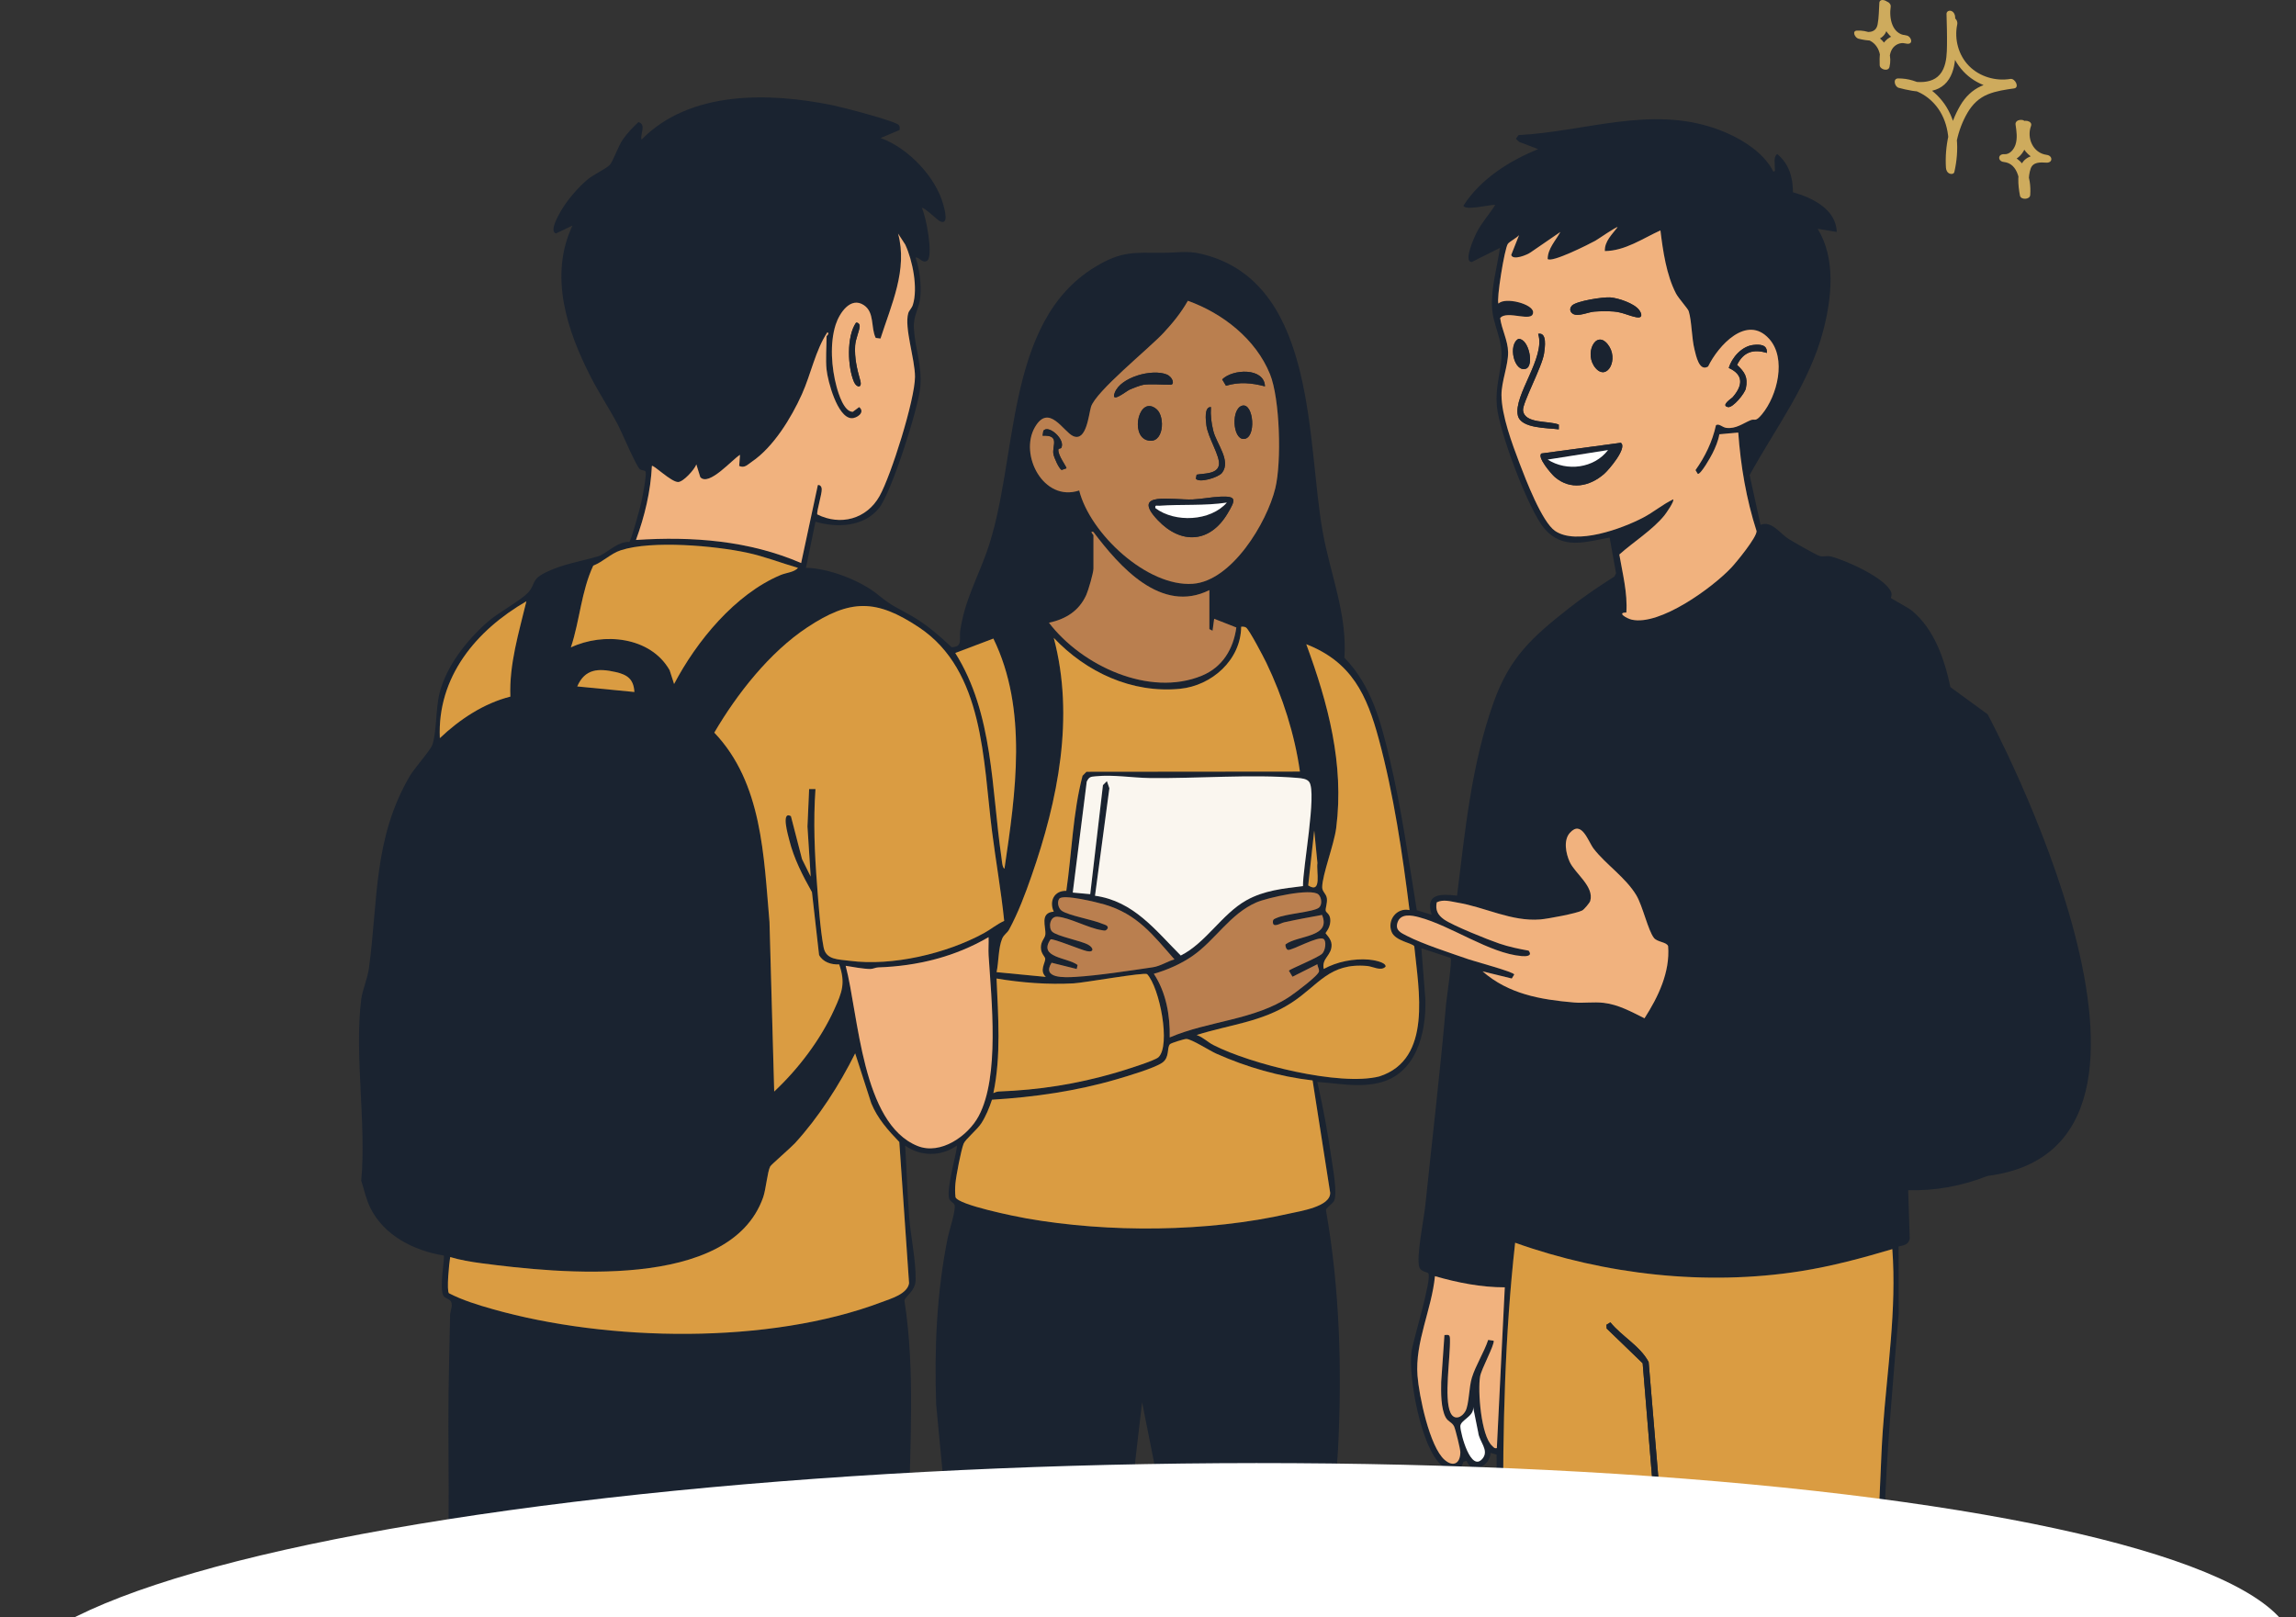 <svg width="582" height="410" viewBox="0 0 582 410" fill="none" xmlns="http://www.w3.org/2000/svg">
<rect x="0" y="0" width="582" height="410" fill="#333333" stroke="none"/>
<g clip-path="url(#clip0_1533_6128)">
<g clip-path="url(#clip1_1533_6128)">
<path d="M91.564 253.33C91.855 251.038 93.161 248.136 93.528 245.412C95.858 228.167 94.636 212.606 103.836 196.822C105.062 194.719 109.078 190.276 109.581 188.859C110.69 185.752 110.44 179.614 111.412 175.759C113.153 168.834 118.322 162.329 123.583 157.691C126.345 155.258 131.804 152.417 133.86 150.237C135.867 148.107 134.473 146.993 138.391 145.092C142.818 142.949 147.224 142.352 151.655 141.032C153.643 140.443 156.578 137.182 159.513 137.408C160.017 136.984 162.278 128.667 162.561 127.347C162.843 126.027 163.935 120.551 163.657 119.59C163.548 119.207 162.645 119.292 162.214 118.961C161.258 118.234 157.646 109.614 156.594 107.628C154.433 103.544 151.837 99.654 149.732 95.537C143.721 83.789 139.109 69.943 145.108 57.19L140.927 59.187C139.165 58.667 141.588 54.538 142.125 53.59C143.661 50.87 146.547 47.496 148.95 45.498C150.365 44.32 153.772 42.681 154.554 41.834C155.392 40.926 156.699 37.092 157.832 35.433C158.964 33.774 160.376 32.342 161.827 30.957C163.939 31.551 162.182 34.045 162.625 35.393C174.901 22.85 195.128 23.411 211.153 26.704C213.363 27.156 227.127 30.695 227.868 31.74C228.143 32.128 228.07 32.527 228.034 32.955L223.22 34.989C230.106 37.447 237.23 44.824 239.129 51.935C239.451 53.15 240.612 57.234 238.222 56.076C237.548 55.749 234.101 52.327 233.686 52.755C234.742 54.841 236.637 64.837 235.029 66.105C233.759 66.855 233.279 65.261 232.073 65.265C233.101 68.32 233.565 71.944 233.295 75.165C233.029 78.333 231.477 79.798 231.658 83.24C231.924 88.329 233.771 92.583 233.275 98.148C232.803 103.447 225.97 124.889 222.813 128.828C219.003 133.578 212.169 133.901 206.711 132.258L204.292 143.958C210.049 144.051 218.144 147.154 222.607 150.823C226.191 153.769 227.389 154.007 231.271 156.263C234.928 158.386 238.141 161.194 241.213 164.084C244.148 164.068 243.108 161.901 243.394 159.951C244.511 152.368 247.591 146.977 250.087 140.023C258.307 117.112 254.247 81.727 277.699 67.614C284.339 63.619 287.431 64.079 294.676 64.087C299.756 64.091 301.292 63.28 306.662 64.95C333.758 73.373 331.287 112.427 335.266 134.748C337.177 145.463 341.535 155.694 340.785 166.748C347.663 173.842 350.026 183.02 352.255 192.379C355.267 205.027 357.037 217.949 359.133 230.77L362.919 231.933C361.112 226.432 365.309 226.626 369.341 227.07C371.361 210.689 373.014 193.654 378.614 178.052C382.722 166.61 388.338 161.578 397.586 154.289C401.299 151.363 405.226 148.708 409.217 146.174L409.645 145.358L408.016 136.286C401.953 137.38 396.151 139.434 391.519 134.058C387.431 129.312 379.988 109.335 379.436 102.987C379.021 98.209 380.279 95.109 380.585 90.836C380.932 85.977 378.448 82.469 378.206 77.99C377.94 73.05 379.493 67.687 380.23 62.836L373.107 66.407C370.792 66.532 373.76 60.047 374.251 59.058C375.529 56.508 377.517 54.337 379.025 51.943C377.751 51.834 371.244 53.509 370.97 52.133C375.235 45.422 382.585 40.776 389.89 37.81L385.088 35.974L384.262 35.187L384.927 34.247C401.864 33.375 418.337 26.724 435.088 32.673C440.434 34.569 446.905 38.258 449.489 43.464C450.146 43.573 449.868 42.923 449.888 42.467C449.945 41.309 449.485 39.848 450.489 39.037C453.5 41.567 454.456 44.885 454.488 48.739C459.358 50.111 465.422 53.033 465.587 58.804L460.753 58.001C465.402 65.632 464.325 75.508 462.16 83.826C458.673 97.216 450.066 108.52 443.502 120.446L446.264 133.069C449.05 131.891 451.239 135.305 453.371 136.633C454.597 137.396 460.165 140.588 461.185 140.935C462.205 141.282 462.898 140.786 464.172 141.105C467.829 142.029 478.004 146.529 479.383 150.149C479.674 150.911 479.262 151.533 479.307 151.593C479.496 151.848 483.713 154.043 484.697 154.866C490.341 159.58 492.933 167.22 494.393 174.202L503.827 181.087V298.123C497.457 300.665 490.591 301.945 483.693 301.751L484.088 314.048C483.705 316.098 481.314 315.751 481.254 316.106L481.294 333.044C479.831 350.575 478.198 368.094 477.654 385.694H476.045C476.642 377.982 476.71 370.209 477.259 362.493C478.343 347.258 480.798 331.987 479.665 316.683C472.074 318.943 464.301 321.03 456.456 322.268C432.448 326.054 406.839 323.193 384.056 315.065C381.44 338.484 380.896 362.093 381.033 385.694H379.424L379.368 368.8L377.819 368.34C377.803 371.605 373.066 374.007 371.768 370.362L370.942 370.608C370.127 373.676 367.317 373.094 365.317 371.383C360.246 367.033 356.972 349.239 357.782 342.818C358.165 339.784 363.036 324.355 362.044 322.797C361.879 322.535 360.125 322.43 359.77 321.247C358.964 318.548 360.943 309.039 361.298 305.585C363.052 288.602 365.072 271.757 366.539 254.739C366.68 253.104 368.164 243.41 367.7 242.874L360.302 240.404L361.318 253.508C361.524 262.132 358.883 272.492 349.304 274.59C344.01 275.753 339.205 274.643 333.923 274.312C335.347 280.648 336.58 287.109 337.479 293.546C337.81 295.919 339.132 302.832 338.116 304.54C337.677 305.278 336.193 306.19 336.101 306.775C339.608 326.724 340.197 347.149 339.173 367.348C338.862 373.45 337.874 379.576 337.947 385.694H295.5L289.5 355.5L286 385.694H240.112L237.298 356.027C236.839 341.583 237.411 327.927 240.237 313.781C240.58 312.078 242.443 306.485 241.935 305.395C241.701 304.891 240.81 304.596 240.596 303.89C239.786 301.194 242.922 291 242.523 290.451C238.576 293.252 233.376 293.248 229.445 290.451C229.812 296.408 230.005 302.437 230.449 308.41C230.816 313.358 232.227 319.811 232.094 324.557C232.013 327.43 229.324 328.701 229.271 329.771C232.122 348.259 230.481 367.101 230.445 385.698H113.71C113.823 375.007 113.569 364.293 113.694 353.598C113.77 346.951 113.968 340.123 114.097 333.419C114.121 332.249 114.863 331.079 114.327 330.005C114.012 329.375 112.847 329.133 112.476 328.625C111.202 326.881 112.847 318.697 112.488 318.318C104.973 317.099 97.285 313.253 93.834 306.146C92.758 303.926 92.322 301.65 91.568 299.337C92.899 284.982 89.79 267.29 91.568 253.33H91.564ZM410.028 57.601C409.786 57.379 405.113 60.64 404.4 61.036C402.775 61.936 393.337 66.694 392.313 65.669C392.333 63.046 394.349 61.004 395.534 58.812L388.011 63.978C387.153 64.615 383.448 66.137 383.081 64.632L385.064 59.619C384.439 60.346 382.669 61.225 382.23 61.819C381.363 62.989 379.259 76.158 379.839 76.973C381.545 75.237 388.568 77.062 388.616 79.128C388.689 82.005 382.02 78.47 380.271 80.649C380.654 83.531 382.238 86.336 382.282 89.286C382.335 92.619 380.585 96.724 380.605 100.178C380.633 105.356 383.314 112.556 385.169 117.431C386.729 121.535 390.866 132.355 394.196 134.615C399.594 138.284 411.072 134.074 416.478 131.261C419.151 129.873 421.469 127.88 424.118 126.612C424.529 127.024 422.296 130.188 421.917 130.656C418.966 134.325 413.995 137.44 410.475 140.596C411.302 145.435 412.6 150.383 412.257 155.302C409.697 155.298 412.435 156.844 413.624 157.11C420.748 158.713 434.028 149.039 438.821 143.97C440.136 142.582 445.397 136.161 445.264 134.643C442.668 126.568 441.228 118.101 440.624 109.662L435.834 110.106C435.536 111.805 434.834 113.464 434.068 114.993C433.625 115.873 431.129 120.329 430.367 120.155L429.791 119.195C432.23 115.756 434.064 111.963 434.971 107.83C435.709 107.261 436.584 108.367 437.596 108.488C440.051 108.782 441.748 107.378 443.756 106.539C444.897 106.062 444.881 107.168 446.659 105.013C450.533 100.32 452.928 90.852 448.441 85.896C442.776 79.641 435.548 87.643 432.98 92.926C430.722 94.326 429.912 90.101 429.553 88.689C428.795 85.694 428.859 81.42 428.061 78.882C427.864 78.252 425.473 75.633 424.852 74.43C422.401 69.709 421.542 63.647 420.897 58.417C416.378 60.479 411.943 63.602 406.811 63.659C406.702 61.189 408.677 59.401 410.032 57.609L410.028 57.601ZM209.529 93.717C209.271 91.166 209.529 87.894 209.529 85.242C209.529 85.174 210.387 84.532 209.73 84.237C206.682 88.866 205.59 94.811 203.272 99.96C200.587 105.929 196.051 113.375 190.56 117.08C189.472 117.814 188.758 118.747 187.383 118.133L187.589 115.312C185.758 116.325 179.667 123.468 177.518 120.962L176.522 117.734C176.054 119.053 173.2 122.189 171.898 122.205C170.132 122.221 165.596 117.714 165.25 118.137C164.939 124.574 163.423 130.882 161.214 136.895C175.454 135.951 189.895 137.041 203.086 142.751L207.323 122.98C207.88 122.863 208.271 123.408 208.303 123.941C208.38 125.264 206.969 129.579 207.174 130.418C213.032 133.36 219.692 131.633 222.97 125.753C225.905 120.486 231.912 101.373 231.944 95.561C231.969 91.082 229.163 83.006 230.247 79.374C230.432 78.753 231.138 78.131 231.4 77.3C232.735 73.054 231.344 66.056 229.481 62.02L227.655 59.216C230.15 68.349 225.921 77.292 223.2 85.831L221.99 85.67C220.696 83.063 221.765 79.233 218.999 77.372C215.604 75.088 212.77 79.415 211.839 82.304C210.311 87.042 210.774 93.269 212.065 98.039C212.544 99.803 213.955 104.46 216.189 104.404L217.789 103.209C219.438 104.533 217.169 106.111 215.806 106.022C212.262 105.792 209.831 96.627 209.537 93.717H209.529ZM301.106 76.258C299.409 79.265 297.248 81.929 294.894 84.447C291.189 88.414 277.687 99.286 276.546 103.185C275.949 105.219 275.377 112.043 272.039 110.566C269.547 109.465 265.886 102.168 262.334 108.31C258.307 115.268 264.499 127.363 273.562 124.352C276.308 135.273 290.789 148.833 302.348 148.014C312.254 147.312 321.143 132.513 323.272 123.791C324.889 117.149 324.457 101.107 321.929 94.863C318.333 85.977 309.944 79.418 301.11 76.263L301.106 76.258ZM306.557 149.612C294.353 155.686 283.803 143.663 277.171 134.878C276.07 134.47 277.171 135.636 277.171 135.689V144.164C277.171 145.237 275.877 149.677 275.357 150.823C273.514 154.903 270.156 156.961 265.898 157.885C274.179 168.737 291.31 176.809 304.65 171.308C309.879 169.153 312.637 164.56 313.395 159.088L307.771 156.876L307.363 159.907L306.557 159.499V149.612ZM202.28 143.97C197.962 142.727 193.818 141.08 189.399 140.128C181.183 138.36 165.226 136.936 157.368 139.506C154.796 140.346 152.901 142.424 150.381 143.401C147.337 149.911 146.97 157.344 144.705 164.141C152.949 160.262 164.891 161.384 169.741 169.92L170.87 173.423C176.558 162.571 186.319 150.645 197.857 145.79C199.292 145.185 201.328 145.1 202.28 143.97ZM129.369 176.615C129.054 168.354 131.525 160.375 133.432 152.441C120.705 159.806 110.799 171.619 111.492 187.144C116.48 182.394 122.64 178.306 129.369 176.615ZM254.541 233.478C253.759 225.863 252.413 218.3 251.449 210.705C249.183 192.859 249.454 170.041 232.932 159.043C222.095 151.832 215.528 151.844 204.642 159.043C195.055 165.384 186.815 175.905 181.054 185.74C193.245 198.517 193.588 217.101 195.047 233.741L196.241 276.737C202.369 270.982 207.989 263.593 211.48 255.897C213.427 251.599 214.379 249.23 212.706 244.492C210.714 244.605 208.605 243.943 207.618 242.123L205.812 226.178C203.449 221.973 201.24 217.699 200.062 212.973C199.76 211.75 197.918 205.503 200.474 206.911L203.292 217.808L205.493 222.251L204.675 209.559L205.094 200.055H206.703C206.126 208.191 206.477 216.339 207.11 224.467C207.481 229.229 207.892 235.577 208.759 240.166C209.367 243.39 212.488 243.205 215.407 243.592C226.143 245.008 239.903 241.772 249.385 236.586C251.139 235.629 252.699 234.298 254.533 233.474L254.541 233.478ZM329.509 195.619C328.178 186.168 325.122 176.619 320.994 168.031C320.345 166.679 316.612 159.528 315.83 159.084C315.427 158.858 315.052 158.862 314.612 158.894C314.548 167.288 307.174 173.846 299.107 174.629C286.879 175.82 275.357 170.424 267.108 161.719C272.446 181.801 268.168 202.88 261.476 222.061C259.859 226.698 258.101 231.392 255.767 235.71C255.32 236.538 254.469 236.925 254.021 237.994C253.042 240.331 253.163 243.935 252.61 246.469L265.092 247.676C263.363 246.034 265.036 244.088 264.939 243.039C264.886 242.482 263.85 241.836 263.846 240.214C263.842 238.592 264.878 237.877 264.975 236.937C265.173 235 263.455 231.404 267.108 231.13C265.87 228.446 267.253 225.75 270.293 225.859C271.696 216.177 271.938 206.128 274.405 196.685L275.401 195.668L329.505 195.619H329.509ZM254.618 220.237C257.444 201.14 260.581 179.86 251.804 161.893L242.144 165.549C251.84 180.961 251.304 200.075 253.872 217.557C253.965 218.195 254.05 219.991 254.618 220.233V220.237ZM357.287 230.734C355.488 216.367 353.287 201.443 349.522 187.463C346.49 176.211 342.644 167.845 331.121 163.337C336.641 178.346 340.773 193.714 338.709 209.894C338.165 214.172 335.185 221.743 335.153 224.939C335.141 226.085 336.153 226.577 336.334 227.732C336.516 228.886 335.923 230.327 336.04 230.892C336.149 231.424 337.032 231.634 337.185 232.942C337.435 235.077 336.012 236.368 336.016 236.594C336.016 236.759 337.459 237.998 337.528 239.447C337.657 242.292 334.939 242.898 335.548 245.67C338.878 243.83 343.176 242.983 346.97 243.297C347.865 243.374 351.304 243.87 351.235 245.065C350.102 246.328 348.018 245.045 346.567 244.912C336.911 244.048 334.266 249.767 327.38 254.234C319.813 259.142 311.75 259.755 303.336 262.415C305.073 263.032 305.989 264.146 307.621 264.981C317.003 269.78 339.592 275.47 349.639 272.916C363.173 268.569 359.572 250.856 358.496 239.915C358.04 239.092 353.706 238.604 352.759 236.287C351.546 233.317 354.033 230.04 357.287 230.742V230.734ZM160.811 175.441C160.617 172.147 158.997 171.042 156.005 170.372C151.667 169.403 148.281 169.536 146.321 174.032L160.811 175.441ZM330.287 224.656C330.218 220.152 333.831 201.112 331.887 198.275C331.295 197.411 329.904 197.302 328.916 197.217C317.285 196.237 303.392 197.407 291.443 197.25C286.988 197.189 282.267 196.354 277.747 196.806C276.461 196.935 276.102 196.895 275.473 198.158L271.93 226.291L276.36 226.694L279.586 199.05L280.585 198.041L281.21 199.837L277.57 227.094C287.355 228.462 292.813 235.763 299.308 242.248C305.682 239.06 309.746 231.715 315.955 228.24C320.401 225.75 325.32 225.254 330.291 224.652L330.287 224.656ZM416.857 258.169C420.316 252.777 423.364 246.478 422.844 239.879C422.481 238.81 420.143 238.878 419.272 237.813C417.781 235.993 416.406 229.685 414.785 226.973C412.1 222.481 407.024 219.127 403.988 215.197C402.557 213.344 400.961 207.791 397.937 211.149C396.252 213.021 396.929 216.395 397.881 218.494C399.211 221.44 404.17 224.749 403.098 228.426C402.96 228.898 401.561 230.565 401.066 230.831C399.646 231.586 392.301 232.954 390.45 233.103C383.125 233.696 376.485 230.004 369.45 228.833C367.716 228.543 365.858 227.929 364.189 228.773C363.802 230.734 364.451 231.973 366.011 233.087C368.2 234.653 377.142 238.233 380.029 239.213C382.484 240.049 384.943 240.561 387.487 241.017C388.576 242.45 386.79 242.486 385.725 242.397C377.517 241.695 367.93 234.734 359.71 232.542C357.815 232.038 354.984 231.493 354.231 233.947C353.634 235.896 355.142 236.509 356.605 237.264C360.689 239.375 367.833 241.675 372.373 243.249C373.824 243.753 383.822 246.433 383.831 247.071L383.21 248.08L375.804 246.268C382.391 252.027 390.45 253.419 398.937 254.158C401.388 254.371 403.96 253.964 406.492 254.25C410.254 254.682 413.539 256.522 416.857 258.169ZM333.133 210.555L331.609 224.495C335.185 226.735 333.621 220.859 333.952 218.813L333.133 210.56V210.555ZM334.234 226.799C332.375 225.032 321.091 227.647 318.491 228.773C311.774 231.683 308.085 238.321 302.259 242.369C299.373 244.375 295.829 245.929 292.463 246.881C295.575 251.575 296.615 257.447 296.49 263.02C306.343 258.799 317.995 258.645 326.973 252.616C328.235 251.768 334.25 247.297 334.339 246.26C334.395 245.626 333.96 245.069 333.923 244.456L327.618 247.628L326.695 246.086C326.969 245.699 333.996 242.853 335.113 241.808C335.98 240.997 336.266 238.543 335.484 238.047C334.129 237.183 327.473 241.017 326.485 240.823C326.058 240.739 325.727 239.879 325.86 239.419C329.001 237.054 337.512 237.724 335.109 231.957C331.92 232.546 328.707 233.127 325.538 233.826C324.55 234.043 322.647 235.367 322.643 233.753C322.643 232.99 323.095 232.966 323.627 232.716C325.925 231.654 332.988 231.214 334.319 230.117C335.23 229.366 334.984 227.518 334.222 226.795L334.234 226.799ZM297.7 243.237C292.233 236.981 288.286 231.771 279.985 229.318C278.279 228.813 269.382 226.589 268.487 227.877C267.898 228.724 268.261 230.306 269.132 230.912C270.93 232.159 276.929 233.123 279.501 234.241C279.977 234.447 280.952 234.576 280.787 235.363C280.235 236.17 279.928 235.92 279.166 235.807C275.925 235.323 270.95 232.57 267.995 232.417C266.035 232.316 265.733 235.25 266.689 236.19C267.91 237.389 273.937 238.463 275.844 239.524C277.211 240.283 277.437 241.562 275.449 241.13C274.01 240.815 266.834 237.841 266.293 238.168C263.048 242.845 270.599 242.708 273.147 244.653L272.925 245.67L266.552 244.084C263.987 248.124 269.894 247.834 272.53 247.68C278.227 247.349 286.451 246.086 292.229 245.23C294.164 244.944 295.849 243.757 297.696 243.241L297.7 243.237ZM214.363 244.859C217.689 257.459 218.439 284.869 232.597 290.544C238.427 292.88 245.39 288.025 248.103 282.92C253.433 272.891 251.316 253.544 250.599 242.232C250.502 240.694 250.659 239.132 250.59 237.595C242.039 242.595 232.489 244.936 222.619 245.263C221.938 245.287 221.285 245.666 220.599 245.666C218.898 245.658 216.12 245.15 214.363 244.859ZM290.773 246.962C289.923 246.465 274.832 249.161 272.151 249.311C265.721 249.67 258.936 249.153 252.61 248.084C253.026 257.729 253.792 267.625 251.808 277.141C252.28 276.951 252.663 276.75 253.203 276.729C263.419 276.342 272.901 274.849 282.71 272.004C284.561 271.467 292.688 268.965 293.656 268.044C296.801 265.058 293.978 250.42 290.777 246.962H290.773ZM332.722 273.92C324.34 272.96 315.987 270.555 308.299 267.124C306.589 266.362 302.021 263.411 300.727 263.403C300.175 263.403 296.869 264.432 296.587 264.723C295.708 265.623 296.575 268.036 294.628 269.417C292.68 270.797 285.722 272.855 283.117 273.618C272.837 276.624 262.153 278.166 251.457 278.812C250.788 280.809 249.897 283.013 248.756 284.781C247.688 286.439 244.704 288.845 244.261 289.962C243.608 291.609 242.37 298.09 242.193 299.995C242.084 301.162 242.068 302.348 242.209 303.514C242.882 305.504 257.541 308.434 260.186 308.902C281.001 312.575 306.122 312.409 326.767 307.691C329.513 307.062 337.31 305.936 337.181 302.393L332.726 273.92H332.722ZM113.811 327.89C117.322 329.69 121.104 330.84 124.893 331.914C154.066 340.183 194.975 340.946 223.526 330.122C225.836 329.246 229.993 328.088 230.437 325.352L227.961 289.539C225.127 286.593 222.422 283.566 220.853 279.712L216.773 267.06C212.814 275.006 207.489 283.32 201.482 289.87C200.514 290.927 195.454 295.314 195.241 295.721C194.507 297.122 194.176 301.513 193.435 303.599C184.996 327.41 141.548 322.85 122.015 320.275C119.362 319.924 116.677 319.468 114.113 318.717C113.855 320.182 113.153 327.245 113.811 327.898V327.89ZM381.444 326.381C375.441 326.389 369.47 325.202 363.733 323.552C362.903 332.071 358.661 340.171 359.306 348.771C359.685 353.812 362.37 366.819 366.188 370.124C368.43 372.065 370.167 370.988 370.172 368.155C370.172 367.396 368.938 362.372 368.595 361.657C368.071 360.555 367.095 360.507 366.458 359.357C365.217 357.113 365.265 352.924 365.317 350.377L366.14 338.484C367.22 338.379 367.507 338.367 367.539 339.489C367.664 344.138 365.971 354.453 367.66 358.154C368.615 360.245 370.611 359.353 371.47 357.755C372.401 356.023 372.328 351.77 373.094 349.292C374.066 346.148 376.171 342.887 377.227 339.715L378.618 339.921C378.872 340.97 375.513 347.02 375.179 348.961C374.546 352.633 375.421 364.002 378.206 366.549C378.606 366.912 378.775 367.291 379.424 367.142L381.44 326.385L381.444 326.381ZM373.393 356.649C373.828 359.091 370.123 359.994 370.176 361.637C370.24 363.606 372.857 373.417 375.816 369.777C377.533 367.662 374.953 365.487 374.711 363.191L373.393 356.649Z" fill="#1A2330"/>
<path d="M381.041 385.704C380.904 362.103 381.448 338.494 384.065 315.074C406.847 323.202 432.456 326.068 456.464 322.278C464.309 321.039 472.082 318.949 479.674 316.693C480.807 331.996 478.351 347.267 477.267 362.502C476.719 370.218 476.654 377.991 476.053 385.704H421.3L417.906 345.318C415.753 341.238 411.133 338.857 408.21 335.257L407.214 335.866L407.262 336.823L416.386 345.633L419.688 385.704H381.037H381.041Z" fill="#DA9C42"/>
<path d="M421.3 385.702H419.692L416.39 345.632L407.266 336.822L407.218 335.865L408.214 335.256C411.136 338.852 415.757 341.233 417.91 345.317L421.304 385.702H421.3Z" fill="#1A2330"/>
<path d="M254.541 233.48C252.707 234.303 251.147 235.635 249.393 236.591C239.911 241.773 226.151 245.014 215.415 243.597C212.492 243.21 209.375 243.4 208.767 240.171C207.9 235.582 207.489 229.234 207.118 224.472C206.485 216.34 206.134 208.192 206.711 200.06H205.102L204.683 209.564L205.501 222.256L203.3 217.813L200.482 206.917C197.93 205.504 199.768 211.755 200.07 212.978C201.248 217.704 203.457 221.978 205.82 226.183L207.626 242.128C208.613 243.944 210.722 244.61 212.714 244.497C214.387 249.235 213.435 251.604 211.488 255.902C207.997 263.598 202.381 270.988 196.249 276.743L195.055 233.746C193.592 217.107 193.253 198.522 181.062 185.745C186.823 175.91 195.063 165.389 204.65 159.049C215.536 151.849 222.099 151.837 232.94 159.049C249.462 170.046 249.187 192.864 251.457 210.71C252.421 218.305 253.767 225.868 254.549 233.484L254.541 233.48Z" fill="#DA9C42"/>
<path d="M410.028 57.603C408.673 59.395 406.698 61.183 406.807 63.652C411.939 63.596 416.374 60.472 420.893 58.41C421.538 63.644 422.397 69.702 424.848 74.424C425.473 75.622 427.86 78.246 428.057 78.875C428.851 81.414 428.787 85.683 429.549 88.682C429.908 90.099 430.718 94.32 432.976 92.919C435.54 87.637 442.773 79.634 448.437 85.889C452.924 90.845 450.529 100.317 446.655 105.007C444.877 107.162 444.893 106.056 443.752 106.532C441.744 107.371 440.047 108.776 437.592 108.481C436.58 108.36 435.705 107.254 434.967 107.823C434.06 111.956 432.23 115.754 429.787 119.188L430.363 120.149C431.125 120.322 433.621 115.871 434.064 114.987C434.83 113.461 435.532 111.799 435.83 110.1L440.62 109.656C441.224 118.094 442.664 126.565 445.26 134.637C445.393 136.154 440.132 142.575 438.818 143.963C434.024 149.032 420.744 158.706 413.62 157.104C412.431 156.837 409.693 155.292 412.253 155.296C412.596 150.372 411.298 145.428 410.471 140.59C413.991 137.434 418.962 134.318 421.913 130.65C422.292 130.181 424.526 127.017 424.114 126.606C421.466 127.873 419.147 129.863 416.474 131.255C411.068 134.068 399.586 138.277 394.192 134.609C390.862 132.349 386.725 121.529 385.165 117.424C383.311 112.549 380.63 105.35 380.601 100.172C380.581 96.717 382.331 92.617 382.279 89.279C382.234 86.325 380.65 83.524 380.267 80.643C382.016 78.468 388.685 81.999 388.612 79.121C388.56 77.059 381.541 75.231 379.835 76.966C379.259 76.151 381.363 62.983 382.226 61.812C382.666 61.219 384.431 60.339 385.06 59.613L383.077 64.625C383.444 66.13 387.153 64.609 388.007 63.971L395.53 58.806C394.345 60.997 392.329 63.035 392.309 65.662C393.333 66.687 402.767 61.929 404.396 61.029C405.109 60.634 409.782 57.373 410.024 57.595L410.028 57.603ZM398.461 77.483C397.566 78.403 398.139 79.61 399.381 79.803C400.747 80.017 402.723 79.105 404.194 78.996C405.666 78.887 407.629 78.863 409.032 78.976C411.29 79.154 412.959 80.102 414.842 80.441C416.426 80.728 416.233 79.565 415.479 78.564C414.225 76.902 410.197 75.55 408.157 75.4C406.343 75.271 399.618 76.288 398.457 77.479L398.461 77.483ZM395.131 107.65C392.579 106.593 386.483 107.525 386.072 104.062C385.851 102.218 390.93 92.972 391.406 89.578C391.612 88.097 392.228 84.166 389.902 84.638C391.858 90.656 383.593 100.204 384.754 105.333C385.512 108.691 392.382 108.461 395.135 108.849V107.646L395.131 107.65ZM384.919 85.905C382.178 87.334 383.778 94.53 386.826 93.468C388.89 92.75 387.604 85.889 384.919 85.905ZM404.517 93.392C407.415 96.636 410.471 91.019 407.557 87.318C404.468 83.399 401.368 89.868 404.517 93.392ZM447.868 89.481C448.042 87.318 446.078 87.278 444.442 87.455C441.555 87.77 439.007 90.599 438.221 93.295C442.127 95.046 441.704 97.863 439.176 100.741C438.947 101.003 436.076 102.815 438.019 103.207C439.253 103.457 442.277 99.768 442.547 98.473C443.131 95.644 442.277 94.34 440.321 92.516C441.914 89.251 444.401 88.424 447.873 89.481H447.868ZM390.765 114.963C389.451 115.786 393.285 120.225 394.131 120.952C398.107 124.342 402.92 123.365 406.613 120.165C407.807 119.132 412.608 113.498 410.85 112.259L390.765 114.967V114.963Z" fill="#F1B27E"/>
<path d="M332.722 273.921L337.177 302.394C337.306 305.937 329.513 307.063 326.763 307.692C306.118 312.41 281.001 312.572 260.182 308.903C257.533 308.435 242.878 305.505 242.205 303.515C242.064 302.349 242.084 301.163 242.189 299.996C242.362 298.091 243.604 291.61 244.257 289.963C244.696 288.85 247.68 286.44 248.752 284.782C249.893 283.014 250.788 280.81 251.453 278.813C262.149 278.167 272.829 276.625 283.113 273.619C285.722 272.856 292.68 270.798 294.624 269.418C296.567 268.037 295.704 265.624 296.583 264.724C296.865 264.433 300.175 263.4 300.723 263.404C302.022 263.412 306.585 266.363 308.295 267.125C315.983 270.556 324.336 272.961 332.718 273.921H332.722Z" fill="#DA9C42"/>
<path d="M113.811 327.891C113.157 327.238 113.855 320.175 114.113 318.71C116.681 319.461 119.366 319.921 122.015 320.268C141.552 322.843 184.996 327.403 193.434 303.592C194.172 301.51 194.503 297.115 195.241 295.714C195.454 295.307 200.514 290.92 201.482 289.863C207.489 283.313 212.818 274.999 216.773 267.053L220.853 279.705C222.422 283.559 225.127 286.586 227.961 289.532L230.436 325.345C229.993 328.085 225.832 329.243 223.526 330.115C194.975 340.943 154.066 340.18 124.893 331.907C121.104 330.833 117.322 329.679 113.811 327.883V327.891Z" fill="#DA9C42"/>
<path d="M301.107 76.26C309.94 79.416 318.33 85.978 321.926 94.861C324.454 101.104 324.889 117.146 323.268 123.789C321.144 132.51 312.25 147.313 302.344 148.011C290.786 148.83 276.304 135.27 273.559 124.35C264.496 127.36 258.303 115.265 262.331 108.308C265.883 102.165 269.547 109.462 272.035 110.564C275.373 112.041 275.949 105.22 276.542 103.182C277.683 99.284 291.185 88.412 294.89 84.444C297.244 81.922 299.405 79.263 301.103 76.256L301.107 76.26ZM289.85 97.552C291.773 97.294 294.632 97.552 296.696 97.552C297.829 97.552 297.325 95.571 295.696 94.925C292.044 93.476 284.117 95.559 282.581 99.546C281.453 102.476 285.456 99.199 286.282 98.816C287.044 98.465 289.137 97.649 289.854 97.552H289.85ZM320.648 97.956C320.491 93.145 312.468 93.509 309.803 96.192L310.77 97.799C314.173 96.769 317.289 97.072 320.648 97.956ZM314.891 102.847C312.032 103.586 312.447 111.286 315.213 111.29C318.563 111.29 317.818 102.093 314.891 102.847ZM293.156 103.727C288.726 100.067 286.395 110.285 290.737 111.601C295.023 112.9 295.454 105.628 293.156 103.727ZM306.956 103.206C305.195 103.118 305.646 106.54 305.795 107.803C306.162 110.943 309.379 115.689 308.968 117.921C308.541 120.249 305.126 119.995 303.324 120.346L303.13 121.371C303.969 122.525 308.875 121.065 309.787 119.858C312.105 116.787 308.38 112.549 307.557 109.264C307.053 107.246 306.811 105.297 306.952 103.21L306.956 103.206ZM268.991 113.594C270.233 111.492 265.713 107.488 264.468 109.24L264.282 110.467C268.785 110.253 266.637 113.009 267.032 115.144C267.193 116.016 268.39 118.776 269.104 119.156L270.325 118.732C270.406 118.316 268.076 115.415 268.289 113.95C268.326 113.691 268.922 113.711 268.991 113.598V113.594ZM309.291 125.924C307.077 126.024 304.505 126.533 302.344 126.626C297.317 126.844 286.395 124.386 293.467 131.86C299.345 138.075 306.678 137.72 311.153 130.21C313.238 126.711 313.58 125.73 309.291 125.924Z" fill="#BA7F4F"/>
<path d="M357.287 230.735C354.033 230.033 351.55 233.31 352.759 236.28C353.707 238.596 358.041 239.085 358.496 239.908C359.573 250.849 363.173 268.566 349.639 272.908C339.596 275.467 317.003 269.776 307.622 264.974C305.989 264.139 305.074 263.029 303.336 262.407C311.754 259.748 319.813 259.138 327.38 254.227C334.266 249.759 336.911 244.041 346.567 244.904C348.018 245.033 350.102 246.321 351.235 245.058C351.304 243.863 347.865 243.367 346.97 243.29C343.176 242.971 338.878 243.819 335.548 245.663C334.936 242.89 337.657 242.285 337.528 239.44C337.463 237.991 336.02 236.752 336.016 236.587C336.016 236.365 337.435 235.069 337.185 232.934C337.032 231.631 336.149 231.417 336.04 230.884C335.923 230.319 336.516 228.915 336.335 227.724C336.153 226.534 335.145 226.078 335.153 224.931C335.186 221.735 338.161 214.164 338.709 209.886C340.773 193.707 336.641 178.339 331.122 163.33C342.648 167.838 346.49 176.204 349.522 187.456C353.287 201.435 355.493 216.36 357.287 230.727V230.735Z" fill="#DA9C42"/>
<path d="M209.529 93.718C209.823 96.628 212.254 105.793 215.798 106.023C217.165 106.112 219.43 104.534 217.781 103.21L216.181 104.405C213.947 104.461 212.536 99.808 212.057 98.04C210.762 93.27 210.303 87.043 211.831 82.305C212.762 79.416 215.596 75.089 218.991 77.374C221.757 79.238 220.688 83.064 221.982 85.671L223.192 85.832C225.913 77.293 230.142 68.35 227.647 59.217L229.473 62.022C231.34 66.057 232.731 73.059 231.392 77.301C231.13 78.132 230.424 78.754 230.239 79.375C229.155 83.007 231.96 91.087 231.936 95.563C231.904 101.374 225.897 120.487 222.962 125.754C219.684 131.634 213.024 133.361 207.166 130.419C206.961 129.58 208.372 125.27 208.295 123.942C208.267 123.409 207.872 122.864 207.315 122.981L203.078 142.752C189.887 137.038 175.446 135.952 161.206 136.897C163.415 130.883 164.931 124.575 165.242 118.138C165.588 117.715 170.124 122.223 171.89 122.206C173.196 122.194 176.046 119.059 176.514 117.735L177.51 120.963C179.659 123.47 185.75 116.326 187.581 115.313L187.375 118.134C188.75 118.748 189.463 117.816 190.552 117.081C196.043 113.376 200.579 105.93 203.264 99.962C205.582 94.812 206.67 88.867 209.722 84.238C210.379 84.537 209.521 85.179 209.521 85.243C209.521 87.895 209.263 91.168 209.521 93.718H209.529ZM216.983 81.817C214.56 85.336 214.842 93.069 216.479 96.846C217.136 98.359 218.62 98.448 218.06 96.475C217.229 93.557 216.576 90.76 216.761 87.653C216.862 85.941 217.842 83.924 217.914 82.745C217.947 82.192 217.495 81.704 216.983 81.821V81.817Z" fill="#F1B27E"/>
<path d="M330.287 224.658C325.316 225.259 320.398 225.756 315.951 228.246C309.742 231.72 305.678 239.065 299.304 242.254C292.809 235.764 287.351 228.464 277.566 227.099L281.207 199.842L280.582 198.046L279.582 199.055L276.357 226.7L271.926 226.296L275.47 198.163C276.103 196.9 276.457 196.94 277.743 196.811C282.263 196.359 286.984 197.195 291.439 197.255C303.388 197.413 317.281 196.242 328.912 197.223C329.9 197.308 331.295 197.417 331.884 198.28C333.823 201.113 330.215 220.158 330.283 224.662L330.287 224.658Z" fill="#FAF6EF"/>
<path d="M329.509 195.62L275.405 195.669L274.409 196.686C271.942 206.129 271.7 216.178 270.297 225.86C267.257 225.751 265.874 228.447 267.112 231.131C263.459 231.405 265.177 235.001 264.979 236.938C264.882 237.878 263.846 238.609 263.85 240.215C263.854 241.821 264.89 242.483 264.943 243.04C265.04 244.089 263.371 246.035 265.096 247.677L252.614 246.471C253.167 243.94 253.046 240.336 254.025 237.995C254.473 236.926 255.323 236.539 255.771 235.711C258.105 231.393 259.863 226.699 261.48 222.062C268.172 202.881 272.45 181.802 267.112 161.72C275.36 170.425 286.887 175.821 299.111 174.631C307.178 173.844 314.552 167.29 314.616 158.895C315.056 158.863 315.435 158.859 315.834 159.085C316.616 159.529 320.349 166.68 320.998 168.032C325.126 176.62 328.182 186.169 329.513 195.62H329.509Z" fill="#DA9C42"/>
<path d="M214.363 244.86C216.121 245.151 218.898 245.659 220.6 245.667C221.285 245.667 221.938 245.288 222.619 245.264C232.493 244.937 242.04 242.592 250.591 237.596C250.659 239.134 250.502 240.695 250.599 242.233C251.316 253.545 253.429 272.892 248.103 282.921C245.39 288.026 238.427 292.881 232.598 290.545C218.439 284.87 217.689 257.46 214.363 244.86Z" fill="#F1B27E"/>
<path d="M416.857 258.171C413.539 256.528 410.257 254.684 406.492 254.252C403.96 253.962 401.388 254.369 398.937 254.159C390.45 253.425 382.395 252.028 375.804 246.269L383.21 248.082L383.83 247.073C383.822 246.435 373.824 243.755 372.373 243.251C367.833 241.677 360.685 239.372 356.605 237.266C355.142 236.511 353.634 235.898 354.23 233.948C354.98 231.495 357.815 232.039 359.709 232.544C367.93 234.735 377.513 241.697 385.725 242.399C386.79 242.488 388.572 242.452 387.487 241.019C384.943 240.563 382.48 240.05 380.029 239.215C377.142 238.234 368.2 234.651 366.011 233.089C364.451 231.975 363.801 230.736 364.188 228.775C365.858 227.931 367.712 228.549 369.45 228.835C376.485 230.005 383.129 233.698 390.45 233.105C392.305 232.956 399.65 231.587 401.065 230.833C401.561 230.57 402.96 228.9 403.097 228.428C404.17 224.751 399.211 221.442 397.881 218.496C396.929 216.393 396.252 213.023 397.937 211.151C400.961 207.793 402.557 213.346 403.988 215.198C407.024 219.129 412.1 222.483 414.785 226.975C416.406 229.687 417.78 235.99 419.272 237.815C420.147 238.884 422.481 238.811 422.844 239.881C423.364 246.479 420.316 252.779 416.857 258.171Z" fill="#F1B27E"/>
<path d="M290.774 246.962C293.979 250.417 296.801 265.054 293.652 268.045C292.685 268.965 284.557 271.467 282.706 272.004C272.902 274.853 263.415 276.342 253.199 276.73C252.659 276.75 252.272 276.948 251.804 277.141C253.788 267.629 253.022 257.734 252.606 248.084C258.932 249.154 265.717 249.666 272.148 249.311C274.833 249.162 289.919 246.462 290.77 246.962H290.774Z" fill="#DA9C42"/>
<path d="M202.28 143.971C201.333 145.097 199.293 145.185 197.858 145.791C186.319 150.646 176.559 162.575 170.87 173.423L169.741 169.92C164.887 161.385 152.95 160.263 144.705 164.141C146.971 157.345 147.334 149.907 150.382 143.402C152.901 142.429 154.796 140.346 157.368 139.507C165.23 136.94 181.183 138.361 189.399 140.129C193.818 141.081 197.962 142.728 202.28 143.971Z" fill="#DA9C42"/>
<path d="M306.557 149.614V159.501L307.363 159.909L307.771 156.878L313.395 159.09C312.637 164.562 309.875 169.155 304.65 171.31C291.31 176.806 274.175 168.735 265.898 157.887C270.156 156.963 273.514 154.905 275.357 150.824C275.873 149.678 277.171 145.239 277.171 144.165V135.69C277.171 135.638 276.07 134.472 277.171 134.879C283.803 143.665 294.353 155.687 306.557 149.614Z" fill="#BA7F4F"/>
<path d="M334.234 226.8C334.996 227.522 335.238 229.371 334.331 230.121C333 231.219 325.937 231.659 323.639 232.72C323.103 232.966 322.651 232.995 322.655 233.757C322.655 235.368 324.562 234.048 325.55 233.83C328.719 233.132 331.932 232.547 335.121 231.962C337.524 237.729 329.013 237.059 325.872 239.424C325.739 239.884 326.07 240.743 326.497 240.828C327.485 241.022 334.141 237.192 335.496 238.051C336.278 238.548 335.992 241.006 335.125 241.813C334.008 242.854 326.977 245.703 326.707 246.091L327.63 247.632L333.936 244.46C333.972 245.074 334.407 245.631 334.351 246.264C334.258 247.305 328.243 251.773 326.985 252.62C318.007 258.646 306.359 258.799 296.502 263.025C296.623 257.451 295.583 251.579 292.475 246.886C295.841 245.933 299.381 244.379 302.271 242.374C308.097 238.326 311.782 231.687 318.503 228.777C321.099 227.651 332.387 225.04 334.246 226.804L334.234 226.8Z" fill="#BA7F4F"/>
<path d="M381.444 326.382L379.428 367.139C378.779 367.288 378.61 366.909 378.21 366.545C375.425 363.999 374.55 352.63 375.183 348.958C375.517 347.017 378.876 340.967 378.622 339.918L377.231 339.712C376.175 342.884 374.07 346.145 373.098 349.289C372.332 351.767 372.405 356.02 371.474 357.752C370.615 359.35 368.619 360.246 367.664 358.151C365.975 354.45 367.668 344.135 367.543 339.486C367.515 338.364 367.228 338.376 366.144 338.481L365.321 350.374C365.269 352.921 365.221 357.11 366.462 359.354C367.099 360.504 368.071 360.548 368.599 361.654C368.938 362.368 370.175 367.397 370.175 368.152C370.171 370.989 368.434 372.062 366.192 370.121C362.374 366.816 359.689 353.809 359.31 348.768C358.661 340.168 362.907 332.068 363.737 323.549C369.474 325.199 375.445 326.386 381.448 326.378L381.444 326.382Z" fill="#F1B27E"/>
<path d="M297.7 243.238C295.849 243.755 294.164 244.941 292.233 245.228C286.456 246.083 278.231 247.346 272.534 247.677C269.898 247.831 263.992 248.121 266.556 244.082L272.93 245.668L273.151 244.651C270.599 242.705 263.048 242.843 266.298 238.165C266.838 237.838 274.014 240.813 275.453 241.127C277.437 241.559 277.215 240.28 275.848 239.521C273.941 238.464 267.914 237.39 266.693 236.188C265.737 235.247 266.04 232.313 267.999 232.414C270.954 232.568 275.933 235.324 279.17 235.804C279.932 235.917 280.239 236.172 280.791 235.36C280.956 234.573 279.977 234.444 279.505 234.238C276.933 233.125 270.938 232.156 269.136 230.909C268.261 230.304 267.898 228.722 268.491 227.874C269.386 226.587 278.283 228.81 279.989 229.315C288.29 231.765 292.237 236.979 297.704 243.234L297.7 243.238Z" fill="#BA7F4F"/>
<path d="M254.618 220.239C254.05 219.993 253.965 218.197 253.872 217.563C251.304 200.076 251.841 180.967 242.145 165.555L251.804 161.898C260.581 179.866 257.44 201.146 254.618 220.243V220.239Z" fill="#DA9C42"/>
<path d="M129.369 176.615C122.64 178.306 116.48 182.399 111.493 187.145C110.799 171.615 120.705 159.803 133.433 152.441C131.526 160.376 129.054 168.354 129.369 176.615Z" fill="#DA9C42"/>
<path d="M160.811 175.442L146.321 174.033C148.281 169.537 151.667 169.404 156.005 170.373C158.997 171.043 160.617 172.148 160.811 175.442Z" fill="#DA9C42"/>
<path d="M373.393 356.65L374.711 363.192C374.953 365.485 377.533 367.66 375.816 369.779C372.86 373.419 370.24 363.612 370.175 361.639C370.123 360 373.828 359.092 373.393 356.65Z" fill="white"/>
<path d="M333.133 210.557L333.952 218.81C333.617 220.86 335.181 226.736 331.609 224.492L333.133 210.553V210.557Z" fill="#DA9C42"/>
<path d="M390.765 114.962L410.851 112.254C412.604 113.493 407.807 119.127 406.613 120.16C402.92 123.364 398.107 124.341 394.132 120.947C393.281 120.22 389.451 115.781 390.765 114.958V114.962ZM407.613 114.102L392.317 116.516C397.163 119.611 404.078 118.739 407.613 114.102Z" fill="#1A2330"/>
<path d="M398.462 77.482C399.623 76.291 406.347 75.275 408.162 75.404C410.202 75.553 414.229 76.901 415.483 78.568C416.237 79.569 416.43 80.727 414.846 80.444C412.963 80.105 411.29 79.157 409.036 78.979C407.629 78.87 405.614 78.895 404.198 78.999C402.783 79.104 400.751 80.02 399.385 79.807C398.143 79.609 397.567 78.406 398.466 77.486L398.462 77.482Z" fill="#1A2330"/>
<path d="M395.131 107.65V108.853C392.377 108.466 385.508 108.7 384.75 105.338C383.588 100.204 391.853 90.656 389.898 84.643C392.228 84.17 391.607 88.101 391.402 89.582C390.93 92.976 385.846 102.222 386.068 104.067C386.483 107.525 392.579 106.597 395.127 107.654L395.131 107.65Z" fill="#1A2330"/>
<path d="M447.868 89.48C444.401 88.423 441.914 89.25 440.317 92.515C442.272 94.339 443.127 95.643 442.543 98.472C442.272 99.767 439.249 103.452 438.015 103.206C436.072 102.814 438.942 101.002 439.172 100.74C441.7 97.858 442.123 95.045 438.217 93.294C439.007 90.598 441.555 87.769 444.437 87.454C446.074 87.276 448.042 87.317 447.864 89.48H447.868Z" fill="#1A2330"/>
<path d="M404.517 93.391C401.368 89.868 404.468 83.399 407.556 87.317C410.471 91.018 407.419 96.636 404.517 93.391Z" fill="#1A2330"/>
<path d="M384.919 85.904C387.604 85.888 388.89 92.753 386.826 93.467C383.778 94.525 382.177 87.333 384.919 85.904Z" fill="#1A2330"/>
<path d="M309.29 125.923C313.58 125.725 313.237 126.709 311.153 130.208C306.678 137.723 299.344 138.078 293.466 131.859C286.399 124.385 297.316 126.843 302.344 126.625C304.505 126.532 307.073 126.023 309.29 125.923ZM310.988 127.42C305.368 128.275 299.449 127.819 293.869 128.223C293.269 128.267 292.704 127.908 292.874 128.824C297.841 132.581 306.823 132.17 310.988 127.42Z" fill="#1A2330"/>
<path d="M293.156 103.727C295.454 105.623 295.027 112.9 290.737 111.6C286.395 110.285 288.726 100.066 293.156 103.727Z" fill="#1A2330"/>
<path d="M289.85 97.552C289.132 97.648 287.04 98.46 286.278 98.815C285.452 99.198 281.448 102.475 282.577 99.545C284.113 95.554 292.039 93.475 295.692 94.924C297.321 95.57 297.824 97.552 296.692 97.552C294.627 97.552 291.769 97.293 289.846 97.552H289.85Z" fill="#1A2330"/>
<path d="M306.956 103.207C306.815 105.293 307.057 107.243 307.561 109.261C308.379 112.546 312.105 116.783 309.79 119.854C308.879 121.061 303.973 122.522 303.134 121.368L303.328 120.343C305.13 119.991 308.545 120.246 308.972 117.917C309.383 115.689 306.166 110.939 305.799 107.8C305.65 106.536 305.198 103.114 306.96 103.203L306.956 103.207Z" fill="#1A2330"/>
<path d="M314.89 102.847C317.817 102.092 318.563 111.29 315.213 111.29C312.451 111.29 312.032 103.586 314.89 102.847Z" fill="#1A2330"/>
<path d="M320.648 97.955C317.289 97.072 314.173 96.765 310.77 97.798L309.803 96.192C312.468 93.508 320.49 93.145 320.648 97.955Z" fill="#1A2330"/>
<path d="M268.991 113.595C268.922 113.712 268.329 113.688 268.289 113.946C268.075 115.411 270.402 118.317 270.325 118.728L269.104 119.152C268.39 118.773 267.193 116.008 267.031 115.141C266.636 113.006 268.785 110.249 264.282 110.463L264.467 109.236C265.713 107.485 270.232 111.492 268.991 113.591V113.595Z" fill="#1A2330"/>
<path d="M216.983 81.816C217.499 81.699 217.951 82.188 217.914 82.74C217.842 83.923 216.866 85.937 216.761 87.648C216.576 90.755 217.229 93.552 218.06 96.47C218.62 98.444 217.136 98.355 216.479 96.841C214.842 93.064 214.56 85.331 216.983 81.812V81.816Z" fill="#1A2330"/>
<path d="M407.613 114.104C404.077 118.737 397.163 119.612 392.317 116.517L407.613 114.104Z" fill="white"/>
<path d="M310.988 127.42C306.823 132.17 297.841 132.582 292.874 128.824C292.709 127.912 293.273 128.267 293.87 128.223C299.449 127.819 305.364 128.275 310.988 127.42Z" fill="white"/>
<path d="M503.835 181.092C503.835 181.092 562.708 290.658 503.835 298.128C444.961 305.598 492.365 220.238 492.365 220.238L503.835 181.092Z" fill="#1A2330"/>
</g>
<ellipse cx="291.244" cy="423.424" rx="290.355" ry="52.238" transform="rotate(-1.025 291.244 423.424)" fill="white"/>
<path d="M496.115 6.251C495.355 9.965 496.446 14.032 499.134 16.741C501.823 19.45 505.842 20.623 509.606 20.011L510.574 22.412C508.341 22.725 506.055 23.046 503.948 23.893C501.649 24.816 499.979 26.455 498.737 28.572C496.154 32.984 495.144 38.231 495.455 43.297L493.316 42.24C494.358 37.658 494.305 32.429 491.798 28.299C489.62 24.711 485.822 22.291 481.574 22.331L481.427 19.947C485.217 20.957 490.591 21.936 492.595 17.496C493.442 15.618 493.5 13.487 493.529 11.462C493.566 8.818 493.487 6.175 493.411 3.534C493.392 2.9 494.032 2.589 494.573 2.76C495.226 2.968 495.583 3.67 495.602 4.31C495.689 7.306 495.799 10.31 495.697 13.306C495.618 15.62 495.31 18.059 494.039 20.053C491.249 24.424 485.517 23.39 481.295 22.267C480.259 21.991 479.72 19.9 481.148 19.884C486.198 19.834 490.867 22.962 493.442 27.202C496.428 32.121 496.651 38.087 495.405 43.574C495.273 44.157 494.592 44.192 494.158 43.997C493.571 43.734 493.303 43.118 493.266 42.516C492.932 37.071 494.134 31.474 496.899 26.747C498.156 24.598 499.884 22.875 502.162 21.839C504.44 20.802 507.068 20.363 509.609 20.008C510.834 19.834 511.955 22.186 510.577 22.409C505.881 23.175 500.928 21.594 497.664 18.085C494.373 14.547 493.071 9.615 494.032 4.907C494.163 4.26 494.978 4.286 495.418 4.552C496.002 4.909 496.252 5.601 496.12 6.246L496.115 6.251Z" fill="#CEAB5D"/>
<path d="M479.265 1.682C478.823 4.541 479.559 8.626 483.087 8.965L483.137 11.033C481.766 10.644 480.317 11.272 479.593 12.493C478.87 13.713 478.91 15.328 478.952 16.715L476.471 16.259C477.218 13.087 475.253 9.699 471.726 9.86L471.368 7.803C473.202 8.25 475.477 8.56 475.942 6.198C476.292 4.425 476.255 2.508 476.387 0.709C476.49 -0.672 478.965 0.18 478.873 1.435C478.77 2.823 478.67 4.215 478.565 5.604C478.476 6.787 478.36 7.982 477.558 8.918C475.948 10.804 473.199 10.323 471.092 9.81C470.216 9.597 469.332 7.816 470.734 7.753C475.756 7.524 480.17 11.827 478.954 16.983C478.662 18.219 476.508 17.638 476.474 16.528C476.408 14.426 476.374 12.085 477.873 10.417C479.265 8.873 481.464 8.474 483.405 9.023C484.531 9.342 485.041 11.243 483.455 11.091C478.357 10.601 476.061 5.572 476.774 0.956C476.987 -0.43 479.451 0.438 479.259 1.682H479.265Z" fill="#CEAB5D"/>
<path d="M514.833 31.926C513.681 35.009 515.327 38.807 518.807 39.265C520.399 39.475 520.38 41.338 518.713 41.235C517.205 41.143 515.343 41.033 514.746 42.742C514.057 44.721 514.204 47.188 514.593 49.2L512 49.337C512.221 46.417 511.758 41.459 507.941 41.069C506.329 40.904 506.384 38.984 508.036 39.099C509.459 39.199 510.49 37.897 510.9 36.653C511.434 35.043 511.153 33.22 510.913 31.587C510.708 30.188 513.291 29.956 513.473 31.187C513.82 33.552 514.194 36.164 512.928 38.334C511.889 40.12 510.014 41.217 507.938 41.069L508.033 39.099C513.326 39.641 514.975 44.847 514.625 49.466C514.535 50.631 512.247 50.726 512.031 49.602C511.55 47.098 511.161 43.371 512.715 41.141C514.054 39.22 516.698 39.136 518.805 39.265L518.71 41.235C513.852 40.596 510.529 36.074 512.323 31.279C512.763 30.103 515.325 30.606 514.83 31.926H514.833Z" fill="#CEAB5D"/>
</g>
<defs>
<clipPath id="clip0_1533_6128">
<rect width="582" height="410" fill="white"/>
</clipPath>
<clipPath id="clip1_1533_6128">
<rect width="439" height="361" fill="white" transform="translate(91 24.703)"/>
</clipPath>
</defs>
</svg>
